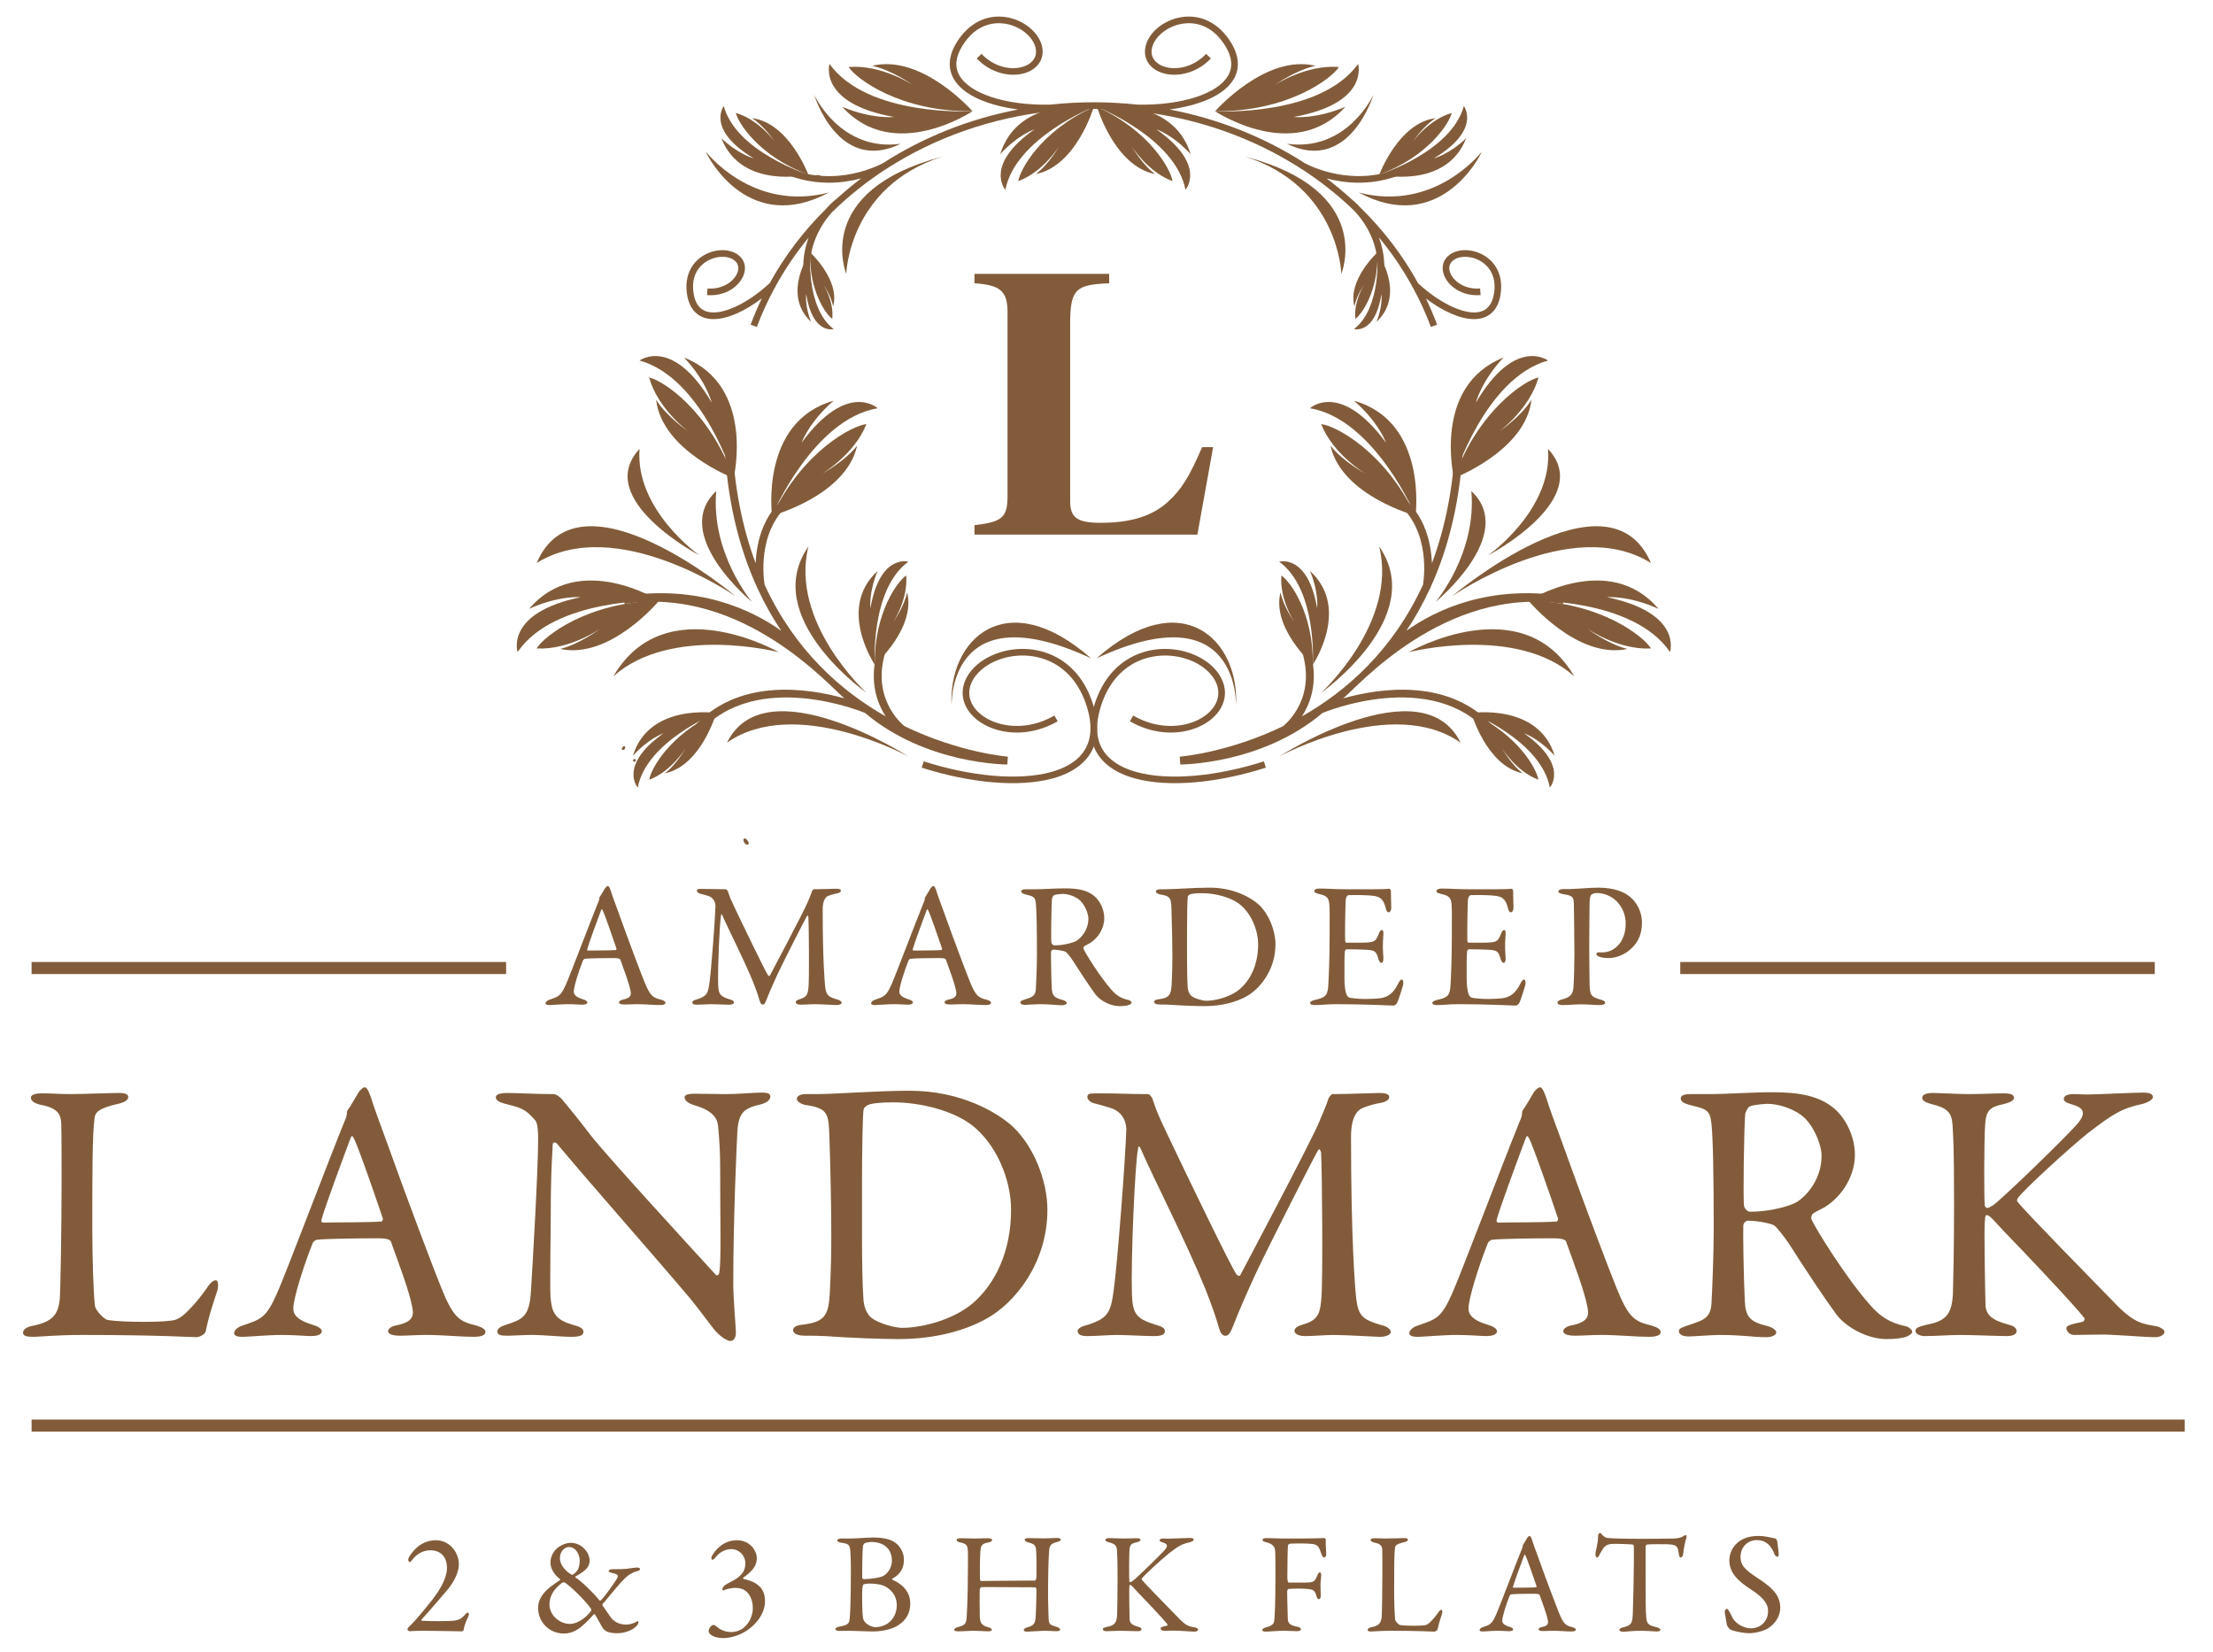 <?xml version="1.0" encoding="UTF-8" standalone="no"?><!DOCTYPE svg PUBLIC "-//W3C//DTD SVG 1.1//EN" "http://www.w3.org/Graphics/SVG/1.1/DTD/svg11.dtd"><svg width="100%" height="100%" viewBox="0 0 832 621" version="1.1" xmlns="http://www.w3.org/2000/svg" xmlns:xlink="http://www.w3.org/1999/xlink" xml:space="preserve" xmlns:serif="http://www.serif.com/" style="fill-rule:evenodd;clip-rule:evenodd;stroke-linejoin:round;stroke-miterlimit:2;"><path d="M154.337,613.187c1.941,-0.162 4.207,-0.162 5.447,-0.162c2.534,0 13.43,0.216 13.699,0.216c0.216,0 0.701,-0.054 0.809,-0.485c0.216,-1.457 0.701,-2.751 1.672,-4.854c0.539,-1.026 0.323,-1.726 -0.162,-1.726c-0.269,-0 -0.701,0.485 -1.078,0.916c-1.349,1.456 -2.158,1.834 -3.776,2.104c-1.78,0.269 -10.032,0.269 -12.351,0.054c-0.161,-0.054 -0.269,-0.324 -0.108,-0.432c3.722,-4.098 6.742,-7.713 9.762,-11.218c2.158,-2.589 4.261,-6.364 4.261,-9.492c0,-4.909 -3.775,-9.115 -8.629,-9.115c-3.937,-0 -7.281,1.995 -9.708,5.716c-0.54,0.756 -0.701,1.295 -0.701,1.781c-0,0.216 0.431,0.754 0.593,0.754c0.215,0 0.539,-0.377 1.133,-1.132c1.294,-1.672 3.559,-3.344 6.633,-3.344c3.29,0 6.202,1.941 6.202,6.634c0,3.775 -2.534,8.144 -5.554,12.027c-2.59,3.236 -6.149,7.713 -8.576,9.925c-0.431,0.377 -0.809,0.917 -0.701,1.239c0.054,0.379 0.809,0.648 1.133,0.594Zm60.272,-33.223c-1.672,0 -3.668,0.809 -5.123,1.995c-0.809,0.702 -2.535,2.535 -2.535,5.501c-0,2.319 1.563,4.585 3.613,6.202c0.108,0.108 0.054,0.271 -0.053,0.324c-0.271,0.163 -2.374,1.618 -3.237,2.266c-1.726,1.348 -4.962,3.991 -4.962,8.197c0,5.556 4.423,9.601 9.601,9.601c2.103,-0 3.505,-0.539 5.123,-1.457c1.726,-1.024 4.531,-3.775 6.257,-5.824c0.107,-0.108 0.27,0.054 0.323,0.054c0.54,0.755 1.51,2.534 2.535,4.423c0.648,1.186 1.241,1.726 2.211,2.157c0.971,0.377 2.374,0.539 3.452,0.539c1.619,0.054 5.016,-0.377 7.281,-2.481c0.702,-0.701 0.971,-1.24 0.971,-1.725c0,-0.216 -0.216,-0.486 -0.593,-0.216c-1.025,0.646 -2.643,1.186 -4.045,1.186c-2.05,-0.054 -4.315,-0.593 -5.933,-2.912c-1.025,-1.511 -2.103,-3.021 -2.912,-4.207c-0.163,-0.163 -0.108,-0.485 -0,-0.648c1.51,-1.671 4.854,-5.878 6.472,-7.659c2.212,-2.427 3.667,-3.882 6.418,-4.638c0.809,-0.215 1.187,-0.485 1.187,-0.863c-0,-0.216 -0.432,-0.539 -1.187,-0.539c-0.593,-0 -2.643,0.323 -3.829,0.486c-0.972,0.107 -3.075,0.161 -5.448,0.161c-0.863,0 -1.348,0.324 -1.348,0.648c-0,0.431 0.701,0.647 1.079,0.701c1.672,0.323 2.319,0.755 2.319,1.132c0,0.27 0.053,0.54 -0.647,1.618c-0.81,1.241 -3.83,5.717 -5.556,7.443c-0.324,0.324 -0.485,0.432 -0.809,0c-2.319,-2.858 -6.687,-7.065 -8.899,-8.468c-0.054,0 -0.162,-0.215 0,-0.323c2.104,-1.295 5.394,-2.805 5.34,-5.987c-0,-2.858 -2.751,-6.634 -7.066,-6.687Zm-0.809,1.564c3.128,0.053 4.154,3.397 4.154,5.178c-0,1.294 -0.324,2.965 -0.972,3.721c-0.647,0.755 -0.917,1.078 -1.456,1.402c-0.162,0.108 -0.432,0.216 -0.755,0.054c-2.049,-1.241 -4.26,-3.56 -4.26,-6.041c-0,-3.289 2.372,-4.314 3.289,-4.314Zm0.539,28.909c-2.318,-0 -3.991,-0.917 -5.339,-2.104c-1.456,-1.241 -2.427,-3.236 -2.427,-5.231c0,-3.507 2.157,-6.149 4.639,-8.037c0.377,-0.27 0.862,-0.323 1.186,-0.107c1.402,0.754 6.903,5.824 9.546,9.438c0.432,0.539 0.432,0.917 0.216,1.24c-1.78,2.427 -5.016,4.801 -7.821,4.801Zm62.699,-31.444c-2.534,-0 -4.799,0.916 -6.633,2.535c-1.78,1.563 -2.967,3.452 -2.967,4.045c0,0.539 0.162,0.755 0.485,0.755c0.163,-0 0.54,-0.216 1.133,-0.971c1.726,-2.103 3.776,-3.02 5.933,-3.02c2.859,-0 5.231,2.372 5.231,5.339c0,2.589 -1.132,4.747 -5.177,6.796c-1.132,0.593 -1.942,1.024 -2.643,1.51c-0.323,0.27 -0.809,0.971 -0.809,1.402c-0.053,0.27 0.162,0.54 0.432,0.432c1.348,-0.594 3.344,-0.917 4.207,-0.917c1.942,-0 3.505,0.378 4.854,1.834c1.348,1.456 1.941,3.668 1.941,5.879c-0,2.157 -0.971,5.339 -3.506,7.335c-1.402,1.132 -3.344,1.564 -4.476,1.564c-1.672,-0 -3.668,-0.378 -5.447,-1.942c-0.432,-0.378 -1.079,-0.755 -1.294,-0.755c-0.432,0 -1.026,0.377 -1.457,1.025c-0.216,0.324 -0.432,0.917 -0.432,1.24c-0,1.51 2.482,2.697 5.448,2.697c2.157,0 5.231,-0.648 7.982,-2.265c4.638,-2.697 7.767,-7.174 7.767,-11.597c-0,-2.157 -0.593,-3.829 -1.51,-4.961c-1.834,-2.266 -4.8,-3.02 -6.526,-3.399c-0.271,-0.107 -0.271,-0.322 -0.108,-0.538c1.294,-0.864 2.211,-1.673 3.181,-2.697c0.702,-0.756 1.888,-2.374 1.888,-4.585c0,-2.588 -2.373,-6.741 -7.497,-6.741Zm62.808,7.335c0,-2.428 -1.186,-5.178 -3.829,-6.796c-1.618,-1.025 -4.423,-1.565 -7.604,-1.565c-2.212,0 -6.85,0.379 -8.576,0.379l-3.614,-0c-0.755,-0 -1.456,0.269 -1.456,0.701c-0,0.431 0.701,0.754 1.402,0.862c2.967,0.378 3.128,0.971 3.398,2.158c0.162,0.809 0.323,3.883 0.323,8.522c0,10.714 -0.269,16.521 -0.431,17.645c-0.215,1.888 -0.215,2.58 -4.045,3.281c-0.593,0.108 -1.349,0.432 -1.349,0.863c0,0.486 0.756,0.701 1.565,0.701c0.917,-0 2.211,-0.054 3.451,-0.054c2.482,0.054 7.659,0.27 9.169,0.27c2.697,-0 7.066,-0.647 9.654,-2.481c2.59,-1.726 4.315,-4.207 4.315,-8.036c-0,-5.232 -3.991,-7.713 -6.634,-8.9c-0.162,-0.053 -0.269,-0.377 -0.108,-0.431c1.888,-1.024 4.369,-2.912 4.369,-7.119Zm-4.53,0.378c-0,2.264 -1.241,4.422 -2.966,5.554c-1.349,0.864 -5.233,1.349 -7.605,1.349c-0.486,-0 -0.594,-0.432 -0.594,-0.701c0,-8.684 0.216,-11.111 0.324,-11.974c0.054,-0.215 0.539,-0.809 0.647,-0.863c0.593,-0.215 1.995,-0.431 2.319,-0.431c5.016,0 7.875,2.697 7.875,7.066Zm1.834,16.61c-0,5.179 -3.668,8.361 -8.199,8.361c-0.701,-0 -2.535,-0.594 -3.667,-1.833c-0.539,-0.487 -0.809,-1.403 -0.863,-1.781c-0.27,-1.887 -0.378,-8.899 -0.216,-10.841c0.108,-1.186 0.27,-1.402 0.378,-1.563c0.108,-0.108 1.132,-0.379 2.373,-0.379c1.995,0 4.261,0.271 5.717,1.026c2.589,1.294 4.477,3.775 4.477,7.01Zm31.255,-10.084c-0.054,-0.917 0,-8.036 0.162,-9.817c0.162,-2.265 0.324,-3.074 2.859,-3.559c1.132,-0.216 1.564,-0.486 1.564,-1.025c-0,-0.324 -0.593,-0.593 -1.726,-0.593c-1.241,-0 -2.859,0.108 -5.124,0.108c-1.402,-0 -3.397,-0.108 -4.908,-0.108c-0.863,-0 -1.564,0.216 -1.564,0.593c-0,0.432 0.377,0.809 1.51,1.025c2.266,0.485 2.589,1.24 2.697,3.074c0.108,2.373 -0,7.335 -0,8.306c-0,8.791 -0.323,14.886 -0.485,17.097c-0.216,2.104 -0.647,2.642 -3.398,3.344c-0.593,0.162 -1.241,0.486 -1.241,1.024c0,0.324 0.432,0.54 1.618,0.54c1.834,0 4.099,-0.216 5.34,-0.216c1.942,0 5.231,0.216 5.609,0.216c0.701,0 1.618,-0.108 1.564,-0.54c-0.054,-0.538 -0.432,-0.754 -1.618,-1.078c-2.266,-0.701 -2.859,-1.672 -2.913,-4.207c0,-1.564 -0.107,-8.468 0,-9.87c0,-0.432 0.432,-0.917 0.594,-0.917c1.078,-0.108 11.704,0.054 20.064,0.054c0.43,-0 0.646,0.162 0.646,1.133c0,2.696 -0.108,6.418 -0.216,8.683c-0.161,3.83 -0.43,4.423 -3.343,5.285c-0.594,0.163 -1.187,0.487 -1.187,0.972c-0,0.485 0.54,0.593 1.349,0.593c1.078,-0 5.123,-0.324 6.31,-0.324c1.672,0 3.613,0.162 4.477,0.162c1.025,-0 1.51,-0.162 1.51,-0.594c-0,-0.377 -0.485,-0.754 -1.241,-1.024c-2.427,-0.702 -2.966,-0.917 -3.074,-3.021c0,-0.808 -0.216,-5.609 -0.216,-7.981c0,-9.169 0.162,-15.049 0.431,-17.799c0.108,-1.564 0.54,-2.535 2.806,-3.075c1.132,-0.269 1.563,-0.646 1.563,-0.916c0,-0.431 -0.647,-0.647 -1.51,-0.647c-0.593,0 -3.074,0.161 -4.908,0.161c-1.348,0 -4.8,-0.108 -5.501,-0.108c-1.133,0 -1.672,0.216 -1.672,0.594c-0,0.486 0.593,0.809 1.349,1.024c2.427,0.648 2.804,1.079 2.965,3.075c0.163,2.104 0.163,9.169 0.108,9.87c-0.108,1.079 -0.269,1.403 -0.593,1.403c-9.546,-0 -16.881,0.161 -20.064,0.161c-0.377,-0 -0.539,-0.053 -0.593,-1.078Zm47.167,-14.347c0,0.27 0.162,0.593 1.402,0.916c2.158,0.54 2.859,1.133 2.967,3.021c0.107,1.942 0.215,2.912 0.215,11.542c0,5.825 -0.108,10.894 -0.161,12.728c-0.162,3.182 -1.187,3.938 -3.829,4.477c-1.134,0.27 -1.564,0.431 -1.564,0.916c-0,0.379 0.701,0.702 1.294,0.702c1.726,-0 3.505,-0.162 5.231,-0.162c1.672,0 5.448,0.162 6.635,0.162c0.862,-0 1.402,-0.27 1.402,-0.702c-0,-0.377 -0.27,-0.754 -1.241,-0.97c-2.427,-0.648 -3.182,-1.457 -3.236,-2.859c-0.054,-1.995 -0.215,-10.732 -0.108,-11.757c0.054,-0.431 -0,-1.132 0.27,-1.132c0.431,-0 0.971,0.701 2.427,2.265c2.805,2.867 10.032,10.498 11.65,12.558c0.108,0.161 -0.055,0.485 -0.27,0.538c-2.104,0.432 -2.319,0.648 -2.319,0.917c0,0.378 0.377,0.98 1.132,0.98c1.241,0 1.834,-0.053 3.776,-0.053c1.456,-0.055 6.418,0.377 7.875,0.377c0.593,-0 1.347,-0.27 1.347,-0.809c0,-0.216 -0.485,-0.593 -1.078,-0.756c-1.942,-0.323 -3.182,-0.43 -5.663,-2.912c-4.046,-4.152 -13.215,-13.484 -14.401,-14.994c-0.161,-0.161 -0.108,-0.216 0,-0.539c0.648,-1.024 7.659,-7.443 10.194,-9.439c3.452,-2.642 4.746,-3.505 7.82,-4.152c0.809,-0.216 1.457,-0.648 1.457,-0.971c-0,-0.431 -0.432,-0.647 -1.402,-0.647c-1.511,0 -6.689,0.269 -7.983,0.269c-0.971,0 -1.025,-0.053 -2.05,-0.053c-0.809,-0 -1.402,0.216 -1.402,0.701c-0,0.431 0.593,0.593 1.241,0.809c1.779,0.485 1.995,1.348 0.593,2.912c-1.672,1.888 -10.302,10.301 -12.027,11.596c-0.054,-0 -0.593,0.378 -0.809,0.378c-0.216,-0 -0.324,-0.163 -0.378,-0.378c-0.107,-0.755 -0.107,-9.547 0.054,-11.596c0.108,-2.103 0.755,-2.589 2.589,-2.967c0.863,-0.215 1.564,-0.485 1.564,-0.916c0,-0.486 -0.539,-0.647 -1.456,-0.647c-1.294,-0 -3.398,0.108 -5.016,0.108c-1.726,-0 -3.991,-0.163 -5.286,-0.163c-0.808,0 -1.456,0.216 -1.456,0.702Zm66.583,-0.539c-1.672,-0 -3.614,-0.163 -5.986,-0.163c-0.864,0 -1.511,0.216 -1.511,0.648c0,0.377 0.27,0.647 1.348,0.917c2.374,0.593 3.291,1.51 3.398,3.343c0.108,1.403 0.108,4.585 0.108,9.655c-0,10.678 -0.27,14.67 -0.431,16.342c-0.055,0.701 -0.163,1.942 -3.075,2.643c-0.863,0.216 -1.456,0.647 -1.456,1.078c0,0.324 0.431,0.54 1.511,0.54c1.131,-0 4.26,-0.324 6.418,-0.324c2.049,0 3.721,0.162 5.123,0.162c1.025,-0 1.51,-0.323 1.51,-0.647c0,-0.485 -0.485,-0.863 -1.294,-1.025c-3.505,-0.648 -3.613,-1.726 -3.668,-3.398c-0.053,-1.564 -0.269,-9.115 -0.216,-10.139c0.055,-0.216 0.271,-0.648 0.432,-0.648c1.133,-0.161 3.721,-0.161 4.746,-0.161c1.079,0 3.021,0.161 3.614,0.269c1.025,0.27 1.671,0.54 2.211,2.589c0.216,0.755 0.54,1.133 0.809,1.133c0.54,-0 0.809,-0.648 0.809,-1.241c0,-1.186 -0.108,-1.672 -0.108,-4.26c0,-0.972 0.269,-2.698 0.269,-3.399c0,-0.647 -0.107,-1.186 -0.485,-1.186c-0.485,-0 -0.701,0.539 -1.025,1.294c-0.754,1.834 -1.239,2.319 -2.912,2.482c-1.294,0.108 -5.662,0.053 -7.766,0.053c-0.27,0 -0.539,-0.539 -0.539,-1.995c-0,-3.56 0.108,-10.625 0.216,-11.92c-0,-0.161 0.323,-0.647 0.862,-0.701c1.133,-0.108 6.526,-0.162 8.36,0.108c1.779,0.27 2.374,0.755 3.236,3.398c0.324,1.079 0.755,1.672 1.187,1.672c0.485,-0 0.808,-0.756 0.755,-1.457c-0.054,-1.833 -0.27,-3.721 -0.162,-5.285c-0,-0.324 -0.378,-0.593 -0.647,-0.54c-0.432,0 -5.394,0.163 -8.63,0.163l-7.011,-0Zm33.144,0.539c-0,0.378 0.431,0.808 1.51,1.024c2.535,0.486 2.804,1.511 2.859,2.697c0.053,1.78 0.053,5.502 0.053,7.659c0,7.82 -0.161,16.396 -0.269,17.745c-0.269,2.103 -1.025,3.128 -3.991,3.721c-0.864,0.161 -1.294,0.593 -1.294,0.97c-0,0.486 0.538,0.594 1.563,0.594c0.756,-0 3.29,-0.27 6.958,-0.27c10.948,0 15.856,0.324 16.504,0.324c0.216,-0 1.241,-0.324 1.294,-0.917c0.432,-2.05 0.809,-3.182 1.672,-5.825c0.216,-0.863 0.054,-1.457 -0.215,-1.457c-0.271,0 -0.756,0.216 -1.349,1.187c-1.457,2.05 -2.319,2.859 -3.074,3.614c-1.079,0.971 -1.726,0.971 -2.158,1.024c-0.809,0.108 -2.319,0.163 -3.829,0.163c-1.78,-0 -3.775,-0.055 -5.178,-0.271c-0.431,-0.053 -1.725,-1.294 -1.833,-2.049c-0.216,-1.78 -0.378,-6.957 -0.378,-11.164c-0,-7.983 -0,-13.43 0.323,-15.857c0.108,-0.809 0.486,-1.402 3.614,-2.104c0.809,-0.215 1.241,-0.538 1.241,-0.916c-0,-0.378 -0.377,-0.594 -1.349,-0.594c-1.294,0 -4.961,0.163 -7.065,0.163c-1.564,-0 -2.535,-0.108 -3.991,-0.108c-1.187,-0 -1.618,0.269 -1.618,0.647Zm59.788,-1.511c-0.271,0 -0.486,0.216 -0.864,0.648c-0.377,0.593 -1.132,1.995 -1.618,2.643c-0.107,0.162 -0.107,0.269 -0.107,0.431c0,0.27 -0.108,0.701 -0.324,1.133c-2.373,5.824 -8.522,22.113 -9.762,24.863c-1.564,3.506 -2.265,3.668 -4.962,4.585c-0.809,0.27 -1.186,0.755 -1.186,1.079c-0,0.323 0.269,0.539 1.24,0.539c0.809,-0 3.614,-0.27 5.609,-0.27c1.996,0 3.344,0.162 4.26,0.162c0.702,-0 1.51,-0.162 1.51,-0.702c0,-0.377 -0.538,-0.701 -1.455,-0.97c-2.427,-0.755 -2.643,-1.671 -2.643,-2.319c-0,-1.349 1.402,-5.933 2.804,-9.439c0.108,-0.162 0.379,-0.431 0.594,-0.431c1.132,-0.162 5.879,-0.216 8.845,-0.216c1.564,0 1.78,0.324 1.833,0.539c1.241,3.453 2.59,7.012 3.021,9.223c0.216,1.133 0.432,2.211 -2.157,2.751c-0.971,0.161 -1.294,0.593 -1.294,0.862c-0,0.271 0.323,0.648 1.671,0.648c1.349,0 2.104,-0.108 3.83,-0.108c2.372,0 5.016,0.27 6.795,0.27c1.349,-0 1.726,-0.323 1.726,-0.702c0,-0.377 -0.432,-0.646 -1.294,-0.916c-2.427,-0.594 -3.29,-1.025 -5.07,-5.447c-0.916,-2.211 -4.962,-12.891 -7.766,-20.765c-1.025,-2.804 -1.942,-5.232 -2.374,-6.688c-0.431,-1.187 -0.647,-1.403 -0.862,-1.403Zm2.427,19.309c-1.781,0.162 -6.257,0.108 -8.415,0.162c-0.216,0 -0.322,-0.162 -0.269,-0.377c0.432,-1.673 3.236,-9.224 4.207,-11.812c0.162,-0.378 0.269,-0.324 0.432,-0c0.485,0.754 3.289,8.845 4.206,11.596c0.055,0.161 -0.108,0.431 -0.161,0.431Zm39.453,-18.229c-6.904,-0 -11.218,-0.163 -12.62,-0.324c-0.809,-0.055 -1.673,-0.864 -1.834,-1.025c-0.594,-0.485 -0.594,-0.863 -0.864,-0.863c-0.323,0 -0.809,0.486 -0.809,0.863c0,3.182 -1.024,6.086 -1.024,7.111c0,0.538 0.216,1.239 0.539,1.239c0.216,0 0.54,0.055 1.025,-1.078c0.917,-1.779 1.565,-2.643 1.779,-2.804c0.809,-0.908 1.942,-1.232 3.992,-1.232c0.863,0 5.609,0.108 6.687,0.27c0.163,-0 0.432,0.269 0.432,0.701l0,6.4c0,4.153 -0.269,15.137 -0.377,18.311c-0.163,4.035 -0.271,4.952 -4.045,5.816c-0.486,0.108 -1.025,0.539 -1.025,0.917c-0,0.323 0.539,0.647 1.618,0.647c0.701,-0 3.452,-0.378 6.149,-0.378c2.372,0 5.716,0.27 6.148,0.27c0.54,-0 1.51,-0.054 1.51,-0.647c0,-0.377 -0.755,-0.809 -1.456,-0.971c-3.344,-0.755 -3.614,-1.403 -3.883,-3.82c-0.216,-1.996 -0.216,-7.111 -0.216,-13.358l-0,-13.196c-0,-0.099 0.216,-0.638 0.485,-0.692c0.648,-0.162 6.634,-0.162 7.551,-0.108c3.344,0.162 4.045,0.431 4.369,3.226c0.161,1.349 0.377,1.726 0.755,1.726c0.431,0 0.863,-0.538 0.916,-1.023c0.324,-2.806 0.648,-4.468 1.187,-6.141c0.27,-0.754 0.054,-1.239 -0.215,-1.239c-0.216,-0 -0.378,0.107 -0.756,0.322c-0.754,0.54 -1.726,0.864 -3.668,0.972c-2.211,0.053 -9.546,0.108 -12.35,0.108Zm44.146,-1.08c-3.775,0 -6.311,1.133 -7.983,2.643c-1.833,1.618 -2.966,4.046 -2.966,6.581c0,4.584 3.237,7.712 7.82,10.679c5.664,3.613 6.742,6.039 6.742,8.305c0,3.883 -2.804,6.526 -6.526,6.526c-2.05,0 -5.609,-1.348 -7.011,-4.314c-0.756,-1.672 -1.564,-3.074 -1.995,-3.074c-0.216,-0 -0.756,0.809 -0.756,1.024c0,0.863 0.54,3.236 0.809,5.07c0,0.216 0.701,1.402 1.241,1.726c1.672,0.809 5.34,1.402 7.066,1.402c2.426,-0 5.609,-0.809 7.335,-1.942c2.912,-1.887 4.422,-4.908 4.422,-7.604c-0,-4.855 -3.291,-7.659 -7.443,-10.463c-4.746,-3.183 -7.497,-4.855 -7.497,-8.684c-0,-3.614 2.588,-6.31 6.202,-6.31c1.564,-0 2.859,0.485 3.829,1.24c0.54,0.324 1.997,1.942 2.643,3.884c0.216,0.754 0.864,1.133 1.295,1.133c0.378,-0 0.378,-0.54 0.378,-1.457c-0,-0.216 -0.432,-3.344 -0.54,-4.369c0,-0.107 -0.324,-0.916 -0.647,-1.024c-0.971,-0.163 -3.775,-0.972 -6.418,-0.972" style="fill:#825c3a;fill-rule:nonzero;"/><rect x="11.877" y="533.633" width="809.469" height="4.531" style="fill:#825c3a;"/><path d="M307.312,65.789c1.026,-0.013 1.657,0.478 1.791,1.454c0.071,0.592 -0.364,0.998 -0.937,0.968c-0.886,-0.045 -1.922,-0.187 -2.168,-1.133c-0.198,-0.769 0.577,-1.133 1.314,-1.289" style="fill:#825c3a;"/><path d="M279.83,315.085c0.756,0.18 1.244,0.798 1.567,1.511c0.224,0.479 -0.035,1.023 -0.562,0.923c-0.781,-0.15 -1.182,-0.873 -1.357,-1.699c-0.035,-0.202 0.217,-0.483 0.352,-0.735" style="fill:#825c3a;"/><path d="M271.536,47.8c0.244,-0.374 0.406,-0.908 0.772,-1.12c0.637,-0.375 0.891,0.13 0.736,0.654c-0.122,0.419 -0.493,0.763 -0.748,1.143c-0.219,-0.196 -0.444,-0.393 -0.76,-0.677" style="fill:#825c3a;"/><path d="M295.134,74.665c0.167,0.242 0.344,0.486 0.512,0.728c-0.287,0.099 -0.592,0.312 -0.869,0.279c-0.509,-0.062 -0.947,-0.364 -0.556,-0.928c0.11,-0.155 0.59,-0.062 0.913,-0.079" style="fill:#825c3a;"/><path d="M234.366,280.594c0.404,-0.201 0.714,-0.087 0.694,0.333c-0.013,0.298 -0.162,0.672 -0.385,0.855c-0.162,0.14 -0.743,0.132 -0.8,0.019c-0.289,-0.53 0.085,-0.892 0.491,-1.207" style="fill:#825c3a;"/><path d="M239.131,285.96c-0.252,0.17 -0.5,0.337 -0.747,0.507c-0.154,-0.25 -0.476,-0.546 -0.424,-0.744c0.071,-0.225 0.468,-0.351 0.724,-0.526c0.153,0.254 0.296,0.512 0.447,0.763" style="fill:#825c3a;"/><path d="M450.169,200.968l-83.807,-0l-0,-3.555c10.21,-1.18 12.291,-2.812 12.435,-10.365l-0,-70.188c-0.144,-7.543 -2.963,-9.766 -12.435,-10.362l-0,-3.553l50.638,-0l-0,3.553c-12.289,0.444 -14.364,2.22 -14.659,13.475l0,68.405c0,6.223 2.666,8.152 11.4,8.152c11.405,-0 19.548,-2.518 25.467,-8c5.037,-4.591 7.849,-9.178 12.738,-20.434l4.144,-0l-5.921,32.872Z" style="fill:#825c3a;"/><path d="M378.914,284.431c-0.421,-0.03 -18.17,-1.471 -38.873,-11.463c-3.128,-2.631 -14.137,-13.727 -5.036,-33.46l-2.692,-1.237c-6.687,14.504 -3.338,24.864 0.674,31.023c-16.701,-9.467 -34.193,-24.831 -45.531,-49.508c-0.611,-3.918 -2.779,-23.451 12.904,-33.09l-1.548,-2.525c-11.678,7.174 -14.382,19.194 -14.709,27.573c-4.885,-13.077 -8.137,-28.453 -8.858,-46.634l-2.961,0.115c0.888,22.361 5.515,40.597 12.328,55.542c0.04,0.222 0.067,0.357 0.069,0.371l0.1,-0.016c2.673,5.814 5.668,11.135 8.931,15.982c-11.393,-8.07 -31.255,-17.318 -59.317,-13.027l0.445,2.924c44.695,-6.813 77.627,31.639 82.625,35.515c-13.805,-3.869 -40.549,-7.976 -57.15,11.338l2.245,1.931c21.61,-25.127 62.69,-7.763 62.69,-7.763c22.889,19.366 53.041,19.337 53.465,19.366l0.199,-2.957Z" style="fill:#825c3a;"/><path d="M275.814,179.746c-0,0 -11.55,-37.61 -35.364,-44.219c0,0 12.329,-9.307 27.115,15.801c-0,0 -1.925,-7.918 -10.351,-16.909c26.869,10.665 18.6,45.327 18.6,45.327" style="fill:#825c3a;"/><path d="M275.814,179.746c-0,0 -26.935,-10.268 -29.143,-29.469c3.968,6.362 12.06,11.875 12.06,11.875c-0,-0 -11.396,-8.384 -14.7,-20.279c5.068,1.103 22.575,12.277 31.783,37.873" style="fill:#825c3a;"/><path d="M247.812,225.788c0,0 -39.328,-1.115 -53.22,19.324c0,-0 -4.864,-14.666 23.662,-20.618c-0,-0 -8.121,-0.716 -19.333,4.383c18.714,-22.033 48.891,-3.089 48.891,-3.089" style="fill:#825c3a;"/><path d="M247.812,225.788c0,0 -18.363,22.225 -37.257,18.156c7.3,-1.714 15.114,-7.613 15.114,-7.613c0,0 -11.594,8.104 -23.92,7.426c2.669,-4.448 18.864,-17.452 46.063,-17.969" style="fill:#825c3a;"/><path d="M290.264,193.833c-0,-0 15.333,-36.236 39.697,-40.375c0,-0 -11.32,-10.522 -28.588,12.949c-0,0 2.721,-7.683 12.021,-15.763c-27.816,7.868 -23.13,43.189 -23.13,43.189" style="fill:#825c3a;"/><path d="M290.264,193.833c-0,-0 27.845,-7.466 31.993,-26.34c-4.594,5.928 -13.201,10.588 -13.201,10.588c0,-0 12.191,-7.181 16.691,-18.673c-5.154,0.573 -23.71,9.903 -35.483,34.425" style="fill:#825c3a;"/><path d="M328.875,249.854c0,0 -1.731,-28.231 12.626,-38.691c-0,-0 -10.655,-3.149 -14.257,17.484c-0,0 -0.706,-5.814 2.692,-13.994c-15.382,13.972 -1.061,35.201 -1.061,35.201" style="fill:#825c3a;"/><path d="M328.875,249.854c0,0 15.536,-13.721 12.159,-27.194c-1.055,5.283 -5.106,11.038 -5.106,11.038c-0,0 5.547,-8.521 4.767,-17.361c-3.136,2.023 -12.094,13.964 -11.82,33.517" style="fill:#825c3a;"/><path d="M269.282,268.032c0,-0 -26.235,10.561 -29.512,28.019c-0,-0 -7.42,-8.262 9.663,-20.383c0,-0 -5.557,1.858 -11.482,8.444c6.005,-19.892 31.331,-16.08 31.331,-16.08" style="fill:#825c3a;"/><path d="M269.282,268.032c0,-0 -5.712,19.916 -19.33,22.663c4.319,-3.228 7.776,-9.355 7.776,-9.355c0,-0 -5.319,8.668 -13.633,11.76c0.479,-3.698 7.414,-16.919 25.187,-25.068" style="fill:#825c3a;"/><path d="M347.284,286.203c17.552,5.616 35.548,7.392 47.819,4.026c3.614,-0.991 6.717,-2.431 9.137,-4.349c2.365,-1.87 4.082,-4.212 4.99,-7.052c1.043,-3.261 1.037,-7.213 -0.25,-11.908c-2.402,-8.763 -7.065,-14.324 -12.509,-17.403c-2.999,-1.698 -6.244,-2.648 -9.478,-2.971c-3.249,-0.325 -6.488,-0.017 -9.462,0.797c-5.202,1.426 -9.583,4.399 -11.767,8.261c-1.36,2.404 -1.646,4.787 -1.097,6.962c0.57,2.262 2.043,4.338 4.152,6.025c2.169,1.735 5.01,3.054 8.247,3.749c5.736,1.233 12.678,0.492 19.342,-3.365l1.246,2.153c-7.249,4.197 -14.829,4.998 -21.105,3.648c-3.612,-0.775 -6.808,-2.27 -9.28,-4.246c-2.532,-2.026 -4.311,-4.56 -5.018,-7.36c-0.7,-2.776 -0.351,-5.787 1.349,-8.794c2.513,-4.441 7.454,-7.833 13.279,-9.431c3.26,-0.893 6.805,-1.229 10.357,-0.875c3.565,0.356 7.147,1.407 10.462,3.283c5.976,3.381 11.08,9.432 13.681,18.915c1.421,5.184 1.407,9.609 0.22,13.319c-1.065,3.328 -3.065,6.063 -5.811,8.24c-2.686,2.131 -6.092,3.719 -10.033,4.8c-12.732,3.491 -31.253,1.696 -49.23,-4.056l0.759,-2.368Z" style="fill:#825c3a;"/><path d="M292.826,245.175c0,-0 -40.494,-10.434 -62.221,9.075c19.505,-33.583 62.221,-9.075 62.221,-9.075" style="fill:#825c3a;"/><path d="M282.706,226.25c-0,0 -15.488,-18.183 -13.424,-41.645c-17.441,16.295 13.424,41.645 13.424,41.645" style="fill:#825c3a;"/><path d="M325.747,260.416c-0,-0 -28.932,-26.46 -21.807,-54.991c-18.488,26.595 21.807,54.991 21.807,54.991" style="fill:#825c3a;"/><path d="M341.516,284.364c-0,-0 -42.513,-23.207 -68.192,-5.186c14.319,-29.324 68.192,5.186 68.192,5.186" style="fill:#825c3a;"/><path d="M276.571,224.157c0,-0 -44.822,-31.194 -74.822,-12.506c15.928,-37.236 74.822,12.506 74.822,12.506" style="fill:#825c3a;"/><path d="M262.949,208.753c-0,0 -24.259,-17.035 -22.499,-39.998c-17.688,18.884 22.499,39.998 22.499,39.998" style="fill:#825c3a;"/><path d="M357.765,265.607c0,0 -1.837,-43.336 52.414,-18.148c-32.043,-28.152 -53.915,-6.943 -52.414,18.148" style="fill:#825c3a;"/><path d="M443.536,284.431c0.421,-0.03 18.171,-1.471 38.873,-11.463c3.128,-2.631 14.137,-13.727 5.037,-33.46l2.691,-1.237c6.688,14.504 3.341,24.864 -0.67,31.023c16.698,-9.467 34.19,-24.831 45.529,-49.508c0.61,-3.918 2.781,-23.451 -12.905,-33.09l1.552,-2.525c11.674,7.174 14.379,19.194 14.705,27.573c4.884,-13.077 8.137,-28.453 8.858,-46.634l2.962,0.115c-0.888,22.361 -5.517,40.597 -12.329,55.542c-0.04,0.222 -0.064,0.357 -0.067,0.371l-0.101,-0.016c-2.673,5.814 -5.669,11.135 -8.932,15.982c11.395,-8.07 31.255,-17.318 59.316,-13.027l-0.444,2.924c-44.695,-6.813 -77.627,31.639 -82.625,35.515c13.805,-3.869 40.549,-7.976 57.15,11.338l-2.245,1.931c-21.611,-25.127 -62.691,-7.763 -62.691,-7.763c-22.888,19.366 -53.04,19.337 -53.464,19.366l-0.2,-2.957Z" style="fill:#825c3a;"/><path d="M546.638,179.746c-0,0 11.55,-37.61 35.362,-44.219c0,0 -12.327,-9.307 -27.113,15.801c-0,0 1.923,-7.918 10.35,-16.909c-26.868,10.665 -18.599,45.327 -18.599,45.327" style="fill:#825c3a;"/><path d="M546.638,179.746c-0,0 26.934,-10.268 29.141,-29.469c-3.967,6.362 -12.058,11.875 -12.058,11.875c-0,-0 11.395,-8.384 14.7,-20.279c-5.069,1.103 -22.576,12.277 -31.783,37.873" style="fill:#825c3a;"/><path d="M574.639,225.788c-0,0 39.329,-1.115 53.222,19.324c-0,-0 4.861,-14.666 -23.661,-20.618c0,-0 8.117,-0.716 19.333,4.383c-18.715,-22.033 -48.894,-3.089 -48.894,-3.089" style="fill:#825c3a;"/><path d="M574.639,225.788c-0,0 18.362,22.225 37.257,18.156c-7.3,-1.714 -15.115,-7.613 -15.115,-7.613c0,0 11.595,8.104 23.92,7.426c-2.669,-4.448 -18.863,-17.452 -46.062,-17.969" style="fill:#825c3a;"/><path d="M532.186,193.833c0,-0 -15.331,-36.236 -39.696,-40.375c0,-0 11.323,-10.522 28.59,12.949c0,0 -2.724,-7.683 -12.024,-15.763c27.818,7.868 23.13,43.189 23.13,43.189" style="fill:#825c3a;"/><path d="M532.186,193.833c0,-0 -27.843,-7.466 -31.993,-26.34c4.595,5.928 13.202,10.588 13.202,10.588c0,-0 -12.191,-7.181 -16.691,-18.673c5.153,0.573 23.714,9.903 35.482,34.425" style="fill:#825c3a;"/><path d="M493.575,249.854c0,0 1.735,-28.231 -12.625,-38.691c0,-0 10.654,-3.149 14.256,17.484c0,0 0.706,-5.814 -2.691,-13.994c15.382,13.972 1.06,35.201 1.06,35.201" style="fill:#825c3a;"/><path d="M493.575,249.854c0,0 -15.534,-13.721 -12.159,-27.194c1.059,5.283 5.108,11.038 5.108,11.038c-0,0 -5.549,-8.521 -4.768,-17.361c3.136,2.023 12.094,13.964 11.819,33.517" style="fill:#825c3a;"/><path d="M553.168,268.032c0,-0 26.235,10.561 29.513,28.019c0,-0 7.42,-8.262 -9.664,-20.383c0,-0 5.558,1.858 11.484,8.444c-6.005,-19.892 -31.333,-16.08 -31.333,-16.08" style="fill:#825c3a;"/><path d="M553.168,268.032c0,-0 5.712,19.916 19.331,22.663c-4.315,-3.228 -7.775,-9.355 -7.775,-9.355c-0,-0 5.318,8.668 13.632,11.76c-0.479,-3.698 -7.414,-16.919 -25.188,-25.068" style="fill:#825c3a;"/><path d="M475.926,288.571c-17.977,5.752 -36.496,7.547 -49.23,4.056c-3.94,-1.08 -7.346,-2.668 -10.034,-4.798c-2.742,-2.173 -4.741,-4.908 -5.808,-8.241c-1.189,-3.711 -1.202,-8.136 0.219,-13.32c2.601,-9.485 7.707,-15.538 13.684,-18.918c3.316,-1.874 6.896,-2.925 10.461,-3.28c3.55,-0.353 7.095,-0.018 10.355,0.875c5.824,1.597 10.766,4.992 13.277,9.431c1.702,3.007 2.052,6.016 1.351,8.794c-0.707,2.802 -2.487,5.334 -5.017,7.359c-2.47,1.976 -5.667,3.471 -9.279,4.247c-6.276,1.351 -13.86,0.548 -21.108,-3.648l1.247,-2.153c6.663,3.857 13.608,4.599 19.345,3.365c3.236,-0.696 6.075,-2.015 8.245,-3.75c2.107,-1.686 3.58,-3.762 4.15,-6.024c0.55,-2.176 0.263,-4.558 -1.098,-6.962c-2.183,-3.861 -6.564,-6.835 -11.765,-8.261c-2.974,-0.814 -6.212,-1.121 -9.461,-0.797c-3.232,0.322 -6.477,1.272 -9.476,2.968c-5.445,3.079 -10.111,8.641 -12.514,17.406c-1.287,4.695 -1.292,8.647 -0.248,11.909c0.906,2.837 2.624,5.177 4.989,7.051c2.421,1.92 5.525,3.358 9.137,4.349c12.273,3.366 30.268,1.59 47.819,-4.026l0.759,2.368Z" style="fill:#825c3a;"/><path d="M529.625,245.175c-0,-0 40.494,-10.434 62.222,9.075c-19.506,-33.583 -62.222,-9.075 -62.222,-9.075" style="fill:#825c3a;"/><path d="M539.747,226.25c0,0 15.489,-18.183 13.421,-41.645c17.443,16.295 -13.421,41.645 -13.421,41.645" style="fill:#825c3a;"/><path d="M496.704,260.416c-0,-0 28.932,-26.46 21.806,-54.991c18.488,26.595 -21.806,54.991 -21.806,54.991" style="fill:#825c3a;"/><path d="M480.936,284.364c-0,-0 42.512,-23.207 68.192,-5.186c-14.32,-29.324 -68.192,5.186 -68.192,5.186" style="fill:#825c3a;"/><path d="M545.881,224.157c0,-0 44.821,-31.194 74.82,-12.506c-15.927,-37.236 -74.82,12.506 -74.82,12.506" style="fill:#825c3a;"/><path d="M559.502,208.753c-0,0 24.26,-17.035 22.498,-39.998c17.689,18.884 -22.498,39.998 -22.498,39.998" style="fill:#825c3a;"/><path d="M464.686,265.607c-0,0 1.839,-43.336 -52.415,-18.148c32.044,-28.152 53.916,-6.943 52.415,18.148" style="fill:#825c3a;"/><path d="M558.302,96.243c-4.231,-2.707 -9.766,-2.954 -13.166,-0.579c-2.52,1.758 -3.383,4.6 -2.308,7.596c1.519,4.233 6.771,8.249 13.82,7.668l-0.194,-2.484c-5.776,0.456 -10.108,-2.764 -11.278,-6.028c-0.4,-1.114 -0.752,-3.212 1.387,-4.707c2.562,-1.79 7.027,-1.519 10.392,0.634c2.31,1.482 5.985,5.049 4.67,12.328c-0.616,3.418 -2.2,5.568 -4.709,6.394c-5.362,1.783 -15.044,-2.56 -23.744,-10.54c-5.766,-10.497 -13.09,-20.054 -21.678,-28.473c-1.758,-1.921 -3.131,-3.005 -3.308,-3.138l-0.008,0.007c-3.003,-2.742 -6.131,-5.362 -9.399,-7.833c3.418,0.896 7.526,1.597 12.078,1.597c6.365,0 13.571,-1.362 20.863,-5.453l-1.218,-2.179c-18.372,10.309 -36.126,2.272 -39.773,0.4c-15.102,-9.768 -32.437,-16.737 -51.009,-20.296c10.656,-1.424 20.453,-5.084 24.149,-11.465c1.625,-2.806 2.765,-7.456 -1.032,-13.655c-4.45,-7.274 -11.268,-10.774 -18.711,-9.581c-6.525,1.037 -12.166,5.62 -13.419,10.894c-0.911,3.825 0.688,7.275 4.275,9.231c5.057,2.747 13.873,2.08 20.269,-4.595l-1.804,-1.726c-5.533,5.778 -13.026,6.441 -17.272,4.129c-1.511,-0.823 -3.922,-2.761 -3.043,-6.463c1.016,-4.264 5.906,-8.135 11.385,-9.007c3.766,-0.602 10.859,-0.298 16.192,8.42c2.535,4.139 2.869,7.873 1.001,11.103c-3.972,6.861 -17.545,11.201 -33.994,10.901c-5.413,-0.59 -10.908,-0.894 -16.464,-0.894c-5.561,-0 -11.057,0.304 -16.469,0.894c-16.495,0.327 -30.063,-4.033 -34.039,-10.901c-1.869,-3.23 -1.534,-6.964 1,-11.103c5.334,-8.718 12.433,-9.018 16.192,-8.42c5.479,0.872 10.373,4.743 11.386,9.007c0.878,3.702 -1.53,5.64 -3.044,6.463c-4.245,2.312 -11.736,1.646 -17.272,-4.129l-1.8,1.726c6.392,6.675 15.216,7.342 20.267,4.595c3.585,-1.956 5.185,-5.406 4.274,-9.231c-1.253,-5.274 -6.895,-9.857 -13.417,-10.894c-7.455,-1.201 -14.263,2.305 -18.714,9.581c-3.796,6.199 -2.657,10.849 -1.03,13.655c3.7,6.389 13.509,10.048 24.18,11.47c-18.475,3.543 -35.719,10.46 -50.765,20.15c-2.923,1.556 -21.119,10.364 -40.047,-0.259l-1.22,2.179c7.294,4.091 14.498,5.453 20.861,5.453c4.583,0 8.724,-0.712 12.157,-1.616c-3.29,2.484 -6.436,5.12 -9.458,7.877l-0.026,-0.032c-0.189,0.144 -1.759,1.38 -3.71,3.589c-8.371,8.285 -15.524,17.658 -21.179,27.934c-8.726,8.038 -18.455,12.42 -23.841,10.628c-2.509,-0.826 -4.093,-2.976 -4.71,-6.394c-1.314,-7.279 2.36,-10.846 4.671,-12.328c3.362,-2.15 7.827,-2.424 10.392,-0.634c2.14,1.495 1.786,3.593 1.387,4.707c-1.171,3.264 -5.566,6.484 -11.278,6.028l-0.195,2.484c7.07,0.584 12.304,-3.435 13.82,-7.668c1.076,-2.996 0.212,-5.838 -2.308,-7.596c-3.399,-2.375 -8.938,-2.128 -13.165,0.579c-4.823,3.093 -6.926,8.511 -5.778,14.869c0.986,5.467 4.014,7.545 6.381,8.323c1.071,0.351 2.248,0.523 3.51,0.523c5.096,0 11.607,-2.824 18.158,-7.802c-1.549,3.22 -2.968,6.514 -4.22,9.891l2.339,0.868c1.913,-5.162 4.214,-10.134 6.823,-14.918c0.087,-0.08 0.177,-0.147 0.264,-0.229l-0.085,-0.093c3.573,-6.498 7.741,-12.642 12.468,-18.357c-1.589,4.243 -2.494,9.349 -1.741,15.254l2.474,-0.317c-1.503,-11.747 4.284,-20.279 8.046,-24.459c6.181,-6.054 13.011,-11.52 20.4,-16.295c0.322,-0.167 0.505,-0.274 0.524,-0.284l-0.018,-0.03c17.835,-11.41 38.799,-18.889 61.232,-21.349c0.257,-0.005 0.522,-0.003 0.776,-0.009l-0.002,-0.071c5.116,-0.534 10.303,-0.816 15.549,-0.816c5.229,0 10.399,0.282 15.499,0.811l-0.003,0.076c0.274,0.006 0.554,0.006 0.83,0.012c22.419,2.457 43.366,9.928 61.191,21.326l-0.031,0.05c0.022,0.013 0.297,0.167 0.753,0.403c7.095,4.601 13.678,9.835 19.66,15.616c3.713,3.932 10.136,12.676 8.557,25.019l2.474,0.317c0.761,-5.954 -0.169,-11.098 -1.783,-15.364c4.754,5.737 8.948,11.906 12.54,18.437l-0.115,0.123c0.12,0.109 0.24,0.207 0.36,0.314c2.588,4.759 4.871,9.702 6.777,14.833l2.337,-0.868c-1.244,-3.356 -2.648,-6.629 -4.186,-9.829c6.522,4.942 13.001,7.74 18.076,7.74c1.263,0 2.441,-0.172 3.511,-0.523c2.367,-0.778 5.395,-2.856 6.38,-8.323c1.148,-6.358 -0.955,-11.776 -5.777,-14.869" style="fill:#825c3a;"/><path d="M365.614,41.818c-0,0 -39.28,2.256 -53.759,-17.771c0,0 -4.438,14.798 24.247,19.924c0,0 -8.094,0.95 -19.455,-3.822c19.348,21.481 48.967,1.669 48.967,1.669" style="fill:#825c3a;"/><path d="M365.614,41.818c-0,0 -18.997,-21.678 -37.769,-17.068c7.347,1.505 15.332,7.175 15.332,7.175c0,-0 -11.827,-7.768 -24.128,-6.73c2.797,4.37 19.363,16.895 46.565,16.623" style="fill:#825c3a;"/><path d="M412.441,40.195c0,-0 29.455,11.636 33.256,31.156c-0,0 8.244,-9.306 -10.974,-22.75c-0,0 6.234,2.043 12.919,9.37c-6.864,-22.232 -35.201,-17.776 -35.201,-17.776" style="fill:#825c3a;"/><path d="M412.441,40.195c0,-0 6.541,22.256 21.813,25.237c-4.857,-3.582 -8.77,-10.425 -8.77,-10.425c-0,-0 6.011,9.671 15.345,13.077c-0.563,-4.141 -8.425,-18.891 -28.388,-27.889" style="fill:#825c3a;"/><path d="M411.229,40.195c0,-0 -29.454,11.636 -33.255,31.156c-0,0 -8.244,-9.306 10.974,-22.75c-0,0 -6.234,2.043 -12.917,9.37c6.865,-22.232 35.198,-17.776 35.198,-17.776" style="fill:#825c3a;"/><path d="M411.229,40.195c0,-0 -6.54,22.256 -21.812,25.237c4.857,-3.582 8.771,-10.425 8.771,-10.425c-0,-0 -6.013,9.671 -15.347,13.077c0.566,-4.141 8.427,-18.891 28.388,-27.889" style="fill:#825c3a;"/><path d="M303.893,65.637c0,-0 -27.129,-8.537 -31.787,-25.782c0,-0 -6.79,8.864 11.286,19.68c-0,-0 -5.715,-1.434 -12.172,-7.569c7.577,19.478 32.673,13.671 32.673,13.671" style="fill:#825c3a;"/><path d="M303.893,65.637c0,-0 -7.29,-19.521 -21.156,-21.21c4.576,2.897 8.523,8.776 8.523,8.776c-0,0 -6.004,-8.282 -14.583,-10.731c0.768,3.669 8.758,16.382 27.216,23.165" style="fill:#825c3a;"/><path d="M304.586,94.879c-0,-0 -1.657,20.887 8.841,28.824c0,0 -7.928,2.195 -10.331,-13.136c0,-0 -0.596,4.298 1.812,10.402c-11.213,-10.549 -0.322,-26.09 -0.322,-26.09" style="fill:#825c3a;"/><path d="M304.586,94.879c-0,-0 11.323,10.366 8.652,20.302c-0.717,-3.926 -3.645,-8.244 -3.645,-8.244c0,-0 3.999,6.386 3.307,12.924c-2.294,-1.539 -8.775,-10.504 -8.314,-24.982" style="fill:#825c3a;"/><path d="M265.359,56.993c-0,0 17.452,22.866 46.247,15.382c-29.826,16.007 -45.207,-12.678 -46.247,-15.382" style="fill:#825c3a;"/><path d="M306.08,35.58c-0,-0 9.742,21.562 32.532,18.472c-23.572,11.462 -32.532,-18.472 -32.532,-18.472" style="fill:#825c3a;"/><path d="M318.159,102.945c0,-0 0.89,-32.856 36.171,-44.081c-49.061,12.871 -36.171,44.081 -36.171,44.081" style="fill:#825c3a;"/><path d="M456.84,41.818c0,0 39.28,2.256 53.758,-17.771c0,0 4.438,14.798 -24.247,19.924c0,0 8.095,0.95 19.455,-3.822c-19.348,21.481 -48.966,1.669 -48.966,1.669" style="fill:#825c3a;"/><path d="M456.84,41.818c0,0 18.996,-21.678 37.768,-17.068c-7.345,1.505 -15.331,7.175 -15.331,7.175c0,-0 11.829,-7.768 24.127,-6.73c-2.796,4.37 -19.363,16.895 -46.564,16.623" style="fill:#825c3a;"/><path d="M518.561,65.637c0,-0 27.129,-8.537 31.786,-25.782c-0,-0 6.79,8.864 -11.286,19.68c0,-0 5.715,-1.434 12.171,-7.569c-7.576,19.478 -32.671,13.671 -32.671,13.671" style="fill:#825c3a;"/><path d="M518.561,65.637c0,-0 7.289,-19.521 21.157,-21.21c-4.578,2.897 -8.525,8.776 -8.525,8.776c0,0 6.005,-8.282 14.587,-10.731c-0.772,3.669 -8.762,16.382 -27.219,23.165" style="fill:#825c3a;"/><path d="M517.867,94.879c0,-0 1.657,20.887 -8.84,28.824c0,0 7.927,2.195 10.33,-13.136c0,-0 0.596,4.298 -1.811,10.402c11.213,-10.549 0.321,-26.09 0.321,-26.09" style="fill:#825c3a;"/><path d="M517.867,94.879c0,-0 -11.323,10.366 -8.651,20.302c0.716,-3.926 3.645,-8.244 3.645,-8.244c-0,-0 -3.999,6.386 -3.308,12.924c2.295,-1.539 8.776,-10.504 8.314,-24.982" style="fill:#825c3a;"/><path d="M557.095,56.993c0,0 -17.45,22.866 -46.247,15.382c29.825,16.007 45.206,-12.678 46.247,-15.382" style="fill:#825c3a;"/><path d="M516.373,35.58c0,-0 -9.741,21.562 -32.532,18.472c23.572,11.462 32.532,-18.472 32.532,-18.472" style="fill:#825c3a;"/><path d="M504.295,102.945c-0,-0 -0.891,-32.856 -36.172,-44.081c49.061,12.871 36.172,44.081 36.172,44.081" style="fill:#825c3a;"/><path d="M11.611,412.69c-0,0.987 1.126,2.113 3.943,2.676c6.618,1.267 7.322,3.943 7.462,7.04c0.141,4.647 0.141,14.362 0.141,19.995c0,20.418 -0.422,42.805 -0.704,46.326c-0.704,5.492 -2.676,8.167 -10.42,9.715c-2.252,0.423 -3.379,1.55 -3.379,2.535c0,1.267 1.408,1.549 4.083,1.549c1.972,-0 8.59,-0.704 18.164,-0.704c28.585,-0 41.398,0.845 43.087,0.845c0.564,-0 3.239,-0.845 3.38,-2.394c1.126,-5.35 2.112,-8.308 4.366,-15.208c0.563,-2.252 0.14,-3.801 -0.565,-3.801c-0.703,0 -1.971,0.564 -3.519,3.098c-3.802,5.351 -6.055,7.462 -8.026,9.434c-2.817,2.534 -4.506,2.534 -5.632,2.675c-2.113,0.282 -6.055,0.423 -9.998,0.423c-4.647,-0 -9.857,-0.141 -13.517,-0.704c-1.127,-0.141 -4.506,-3.379 -4.788,-5.351c-0.563,-4.647 -0.986,-18.165 -0.986,-29.148c0,-20.839 0,-35.06 0.845,-41.396c0.282,-2.113 1.267,-3.662 9.435,-5.492c2.111,-0.563 3.238,-1.408 3.238,-2.394c-0,-0.986 -0.986,-1.549 -3.521,-1.549c-3.379,0 -12.954,0.422 -18.445,0.422c-4.083,0 -6.618,-0.281 -10.42,-0.281c-3.098,-0 -4.224,0.704 -4.224,1.689Zm125.557,-3.942c-0.703,0 -1.267,0.564 -2.252,1.69c-0.985,1.548 -2.957,5.21 -4.225,6.899c-0.281,0.422 -0.281,0.704 -0.281,1.126c-0,0.704 -0.282,1.832 -0.845,2.958c-6.195,15.207 -22.248,57.731 -25.486,64.912c-4.084,9.153 -5.914,9.575 -12.954,11.968c-2.113,0.705 -3.098,1.972 -3.098,2.817c-0,0.845 0.704,1.408 3.239,1.408c2.111,-0 9.433,-0.704 14.643,-0.704c5.21,-0 8.73,0.422 11.124,0.422c1.831,0 3.942,-0.422 3.942,-1.83c0,-0.985 -1.408,-1.831 -3.801,-2.535c-6.336,-1.971 -6.899,-4.364 -6.899,-6.055c-0,-3.519 3.66,-15.488 7.321,-24.641c0.282,-0.423 0.986,-1.126 1.549,-1.126c2.957,-0.423 15.348,-0.563 23.093,-0.563c4.084,-0 4.647,0.844 4.788,1.408c3.237,9.012 6.758,18.304 7.885,24.078c0.562,2.957 1.126,5.773 -5.633,7.18c-2.534,0.423 -3.379,1.55 -3.379,2.254c0,0.704 0.845,1.69 4.364,1.69c3.521,-0 5.492,-0.282 9.998,-0.282c6.196,-0 13.095,0.704 17.742,0.704c3.52,-0 4.506,-0.845 4.506,-1.83c0,-0.986 -1.127,-1.69 -3.38,-2.395c-6.336,-1.548 -8.588,-2.675 -13.235,-14.221c-2.395,-5.773 -12.954,-33.652 -20.277,-54.211c-2.675,-7.322 -5.069,-13.658 -6.196,-17.46c-1.126,-3.097 -1.689,-3.661 -2.253,-3.661Zm6.337,50.409c-4.647,0.422 -16.334,0.282 -21.965,0.422c-0.565,0 -0.846,-0.422 -0.705,-0.985c1.127,-4.365 8.448,-24.078 10.983,-30.837c0.422,-0.985 0.704,-0.844 1.126,0c1.268,1.971 8.59,23.093 10.983,30.274c0.141,0.422 -0.281,1.126 -0.422,1.126Zm42.904,-46.608c-0,1.128 1.549,1.831 3.098,2.254c6.337,1.689 7.885,1.83 11.828,6.477c0.282,0.423 0.986,1.689 0.986,6.759c-0,11.687 -1.971,45.48 -2.675,56.886c-0.564,10.42 -3.239,10.983 -9.857,13.235c-1.408,0.423 -2.817,1.269 -2.817,2.395c0,1.408 1.69,1.549 3.662,1.549c2.393,-0 6.054,-0.282 9.152,-0.282c5.069,-0 10.983,0.704 15.066,0.704c2.675,-0 4.506,-0.422 4.506,-1.83c0,-0.845 -0.563,-1.831 -3.52,-2.536c-6.759,-1.97 -8.307,-4.082 -8.871,-10.559c-0.281,-4.366 0.141,-26.051 0.141,-38.723c0.141,-10.982 0.563,-14.925 0.704,-18.728c0,-0.703 0.986,-0.985 1.549,-0.281c12.672,15.208 37.032,42.665 50.268,58.436c3.802,4.646 6.336,8.307 8.73,11.264c1.268,1.69 4.365,4.506 6.337,4.506c1.267,-0 1.971,-1.549 1.971,-2.957c-0,-2.253 -0.985,-12.813 -0.985,-18.727c-0,-24.219 1.266,-51.959 1.548,-57.027c0.422,-7.605 2.958,-8.872 9.012,-10.28c2.535,-0.704 3.379,-1.97 3.379,-2.816c0,-1.126 -0.844,-1.549 -3.238,-1.549c-3.661,0 -8.167,0.563 -13.236,0.563c-4.506,0 -8.449,-0.14 -12.109,-0.14c-1.691,-0 -3.662,0.281 -3.662,1.267c0,1.127 0.986,2.253 3.803,3.098c7.744,2.252 8.729,5.632 8.87,8.589c0.422,4.365 0.704,9.294 0.704,14.081c0,20.276 0.422,35.483 -0.282,39.989c0,0.423 -0.563,1.831 -1.408,0.986c-9.434,-10.279 -40.412,-44.073 -46.748,-52.099c-5.491,-7.181 -9.011,-11.405 -11.124,-13.939c-0.845,-0.846 -2.112,-1.832 -2.956,-1.832c-7.182,0 -14.081,-0.422 -17.179,-0.422c-3.238,0 -4.647,0.563 -4.647,1.689Zm155.551,-2.534c-12.11,0 -28.021,1.267 -35.062,1.267l-3.942,0c-2.112,0 -3.379,0.704 -3.379,1.832c-0,0.985 1.689,1.97 3.238,2.252c8.59,1.267 8.73,3.238 9.012,12.251c0.422,11.546 0.704,28.16 0.704,36.187c-0,8.307 -0.141,12.673 -0.423,19.291c-0.422,11.124 -1.126,13.799 -10.842,14.925c-1.689,0.14 -3.097,0.845 -3.097,1.972c-0,1.126 1.267,2.112 4.505,2.112c2.253,-0 4.788,-0 7.463,0.14c9.293,0.704 21.825,1.127 27.598,1.127c13.518,-0 25.205,-3.098 33.513,-7.885c9.856,-5.492 22.529,-20.276 22.529,-40.694c-0,-11.123 -5.21,-23.797 -12.814,-31.119c-5.632,-5.21 -19.29,-13.658 -39.003,-13.658Zm-6.196,4.365c10.419,0 22.247,3.098 29.288,8.308c9.012,6.759 15.066,19.994 15.066,32.104c0,15.771 -6.054,28.021 -14.502,35.202c-7.886,6.618 -19.855,9.153 -26.332,9.153c-3.097,0 -8.871,-1.691 -11.547,-3.661c-0.422,-0.282 -2.674,-2.253 -3.097,-6.618c-0.422,-6.196 -0.563,-14.503 -0.563,-24.36l0,-20.417c0,-12.532 0.282,-25.064 0.563,-26.754c0.141,-0.845 0.423,-1.126 1.408,-1.83c1.267,-0.704 4.647,-1.127 9.716,-1.127Zm73.037,-1.971c0,0.986 1.267,1.971 2.253,2.253c1.831,0.422 3.661,0.986 6.054,1.69c6.055,1.689 6.337,7.04 6.337,8.166c-0.282,10.561 -3.379,51.114 -4.787,60.829c-1.126,8.027 -1.972,10.42 -10.701,12.954c-1.831,0.423 -2.817,1.409 -2.817,1.972c-0,1.549 1.55,1.971 3.661,1.971c3.521,0 7.885,-0.422 11.265,-0.422c3.661,-0 9.575,0.422 14.081,0.422c2.253,0 3.802,-0.563 3.802,-1.689c-0,-1.267 -0.704,-1.831 -3.802,-2.676c-7.181,-2.253 -8.308,-4.224 -8.589,-11.406c-0.423,-12.954 1.126,-48.437 2.252,-54.35c0.141,-1.55 0.563,-1.409 0.986,-0.423c5.21,11.969 16.756,34.216 24.36,52.803c2.675,6.758 4.224,11.405 5.21,14.926c0.422,1.548 1.267,2.675 2.112,2.675c0.986,-0 1.69,0.14 3.238,-3.944c2.112,-5.49 5.351,-12.813 8.73,-20.135c5.492,-11.546 21.262,-42.524 23.093,-45.621c0.563,-0.986 0.985,0.282 1.126,0.845c0.423,7.181 0.705,48.015 0.141,54.352c-0.423,5.21 -0.704,8.448 -6.477,10.137c-1.971,0.563 -3.661,1.268 -3.661,2.535c0,1.408 2.253,1.971 3.801,1.971c3.38,0 8.027,-0.422 10.702,-0.422c5.21,-0 16.053,0.704 17.601,0.704c2.112,-0 4.084,-0.704 4.084,-1.83c-0,-0.986 -1.267,-2.113 -3.802,-2.676c-6.759,-1.971 -8.307,-3.379 -9.152,-9.715c-0.423,-3.943 -1.972,-21.826 -1.972,-60.97c-0,-7.322 2.253,-9.998 4.365,-10.843c2.112,-0.844 4.084,-1.408 6.337,-1.83c2.534,-0.422 3.661,-1.267 3.661,-2.253c-0,-1.267 -1.831,-1.549 -3.661,-1.549c-1.268,0 -12.673,0.422 -17.743,0.422c-0.281,0 -1.407,1.267 -1.548,1.972c-0.845,2.816 -3.098,7.604 -3.239,8.167c-2.253,5.914 -28.584,55.619 -29.851,58.012c-0.282,0.422 -1.127,0 -1.408,-0.422c-1.971,-2.675 -18.305,-36.469 -26.19,-53.084c-2.817,-6.055 -3.662,-7.604 -5.351,-12.813c-0.141,-0.705 -1.267,-1.832 -1.549,-1.832c-8.167,0 -9.716,-0.281 -18.868,-0.281c-3.098,-0 -4.084,-0 -4.084,1.408Zm170.195,-3.661c-0.704,0 -1.267,0.564 -2.253,1.69c-0.985,1.548 -2.957,5.21 -4.224,6.899c-0.282,0.422 -0.282,0.704 -0.282,1.126c0,0.704 -0.281,1.832 -0.845,2.958c-6.195,15.207 -22.248,57.731 -25.486,64.912c-4.083,9.153 -5.914,9.575 -12.954,11.968c-2.112,0.705 -3.098,1.972 -3.098,2.817c-0,0.845 0.704,1.408 3.239,1.408c2.112,-0 9.434,-0.704 14.644,-0.704c5.21,-0 8.729,0.422 11.124,0.422c1.83,0 3.942,-0.422 3.942,-1.83c-0,-0.985 -1.408,-1.831 -3.802,-2.535c-6.336,-1.971 -6.899,-4.364 -6.899,-6.055c-0,-3.519 3.66,-15.488 7.322,-24.641c0.281,-0.423 0.985,-1.126 1.548,-1.126c2.958,-0.423 15.349,-0.563 23.093,-0.563c4.084,-0 4.647,0.844 4.788,1.408c3.238,9.012 6.759,18.304 7.885,24.078c0.563,2.957 1.126,5.773 -5.633,7.18c-2.534,0.423 -3.378,1.55 -3.378,2.254c-0,0.704 0.844,1.69 4.364,1.69c3.521,-0 5.491,-0.282 9.997,-0.282c6.196,-0 13.095,0.704 17.742,0.704c3.52,-0 4.506,-0.845 4.506,-1.83c0,-0.986 -1.127,-1.69 -3.379,-2.395c-6.337,-1.548 -8.589,-2.675 -13.236,-14.221c-2.394,-5.773 -12.954,-33.652 -20.277,-54.211c-2.675,-7.322 -5.069,-13.658 -6.196,-17.46c-1.126,-3.097 -1.689,-3.661 -2.252,-3.661Zm6.336,50.409c-4.647,0.422 -16.334,0.282 -21.965,0.422c-0.564,0 -0.846,-0.422 -0.705,-0.985c1.127,-4.365 8.449,-24.078 10.983,-30.837c0.422,-0.985 0.704,-0.844 1.126,0c1.268,1.971 8.59,23.093 10.983,30.274c0.141,0.422 -0.281,1.126 -0.422,1.126Zm112.041,-25.064c0,-6.758 -3.379,-13.798 -8.026,-17.601c-5.633,-4.646 -13.236,-5.914 -22.951,-5.914c-7.604,0 -17.601,0.704 -22.811,0.704l-7.885,0c-3.098,0 -3.802,0.704 -3.802,1.69c-0,1.127 1.267,1.831 3.378,2.394c6.338,1.549 7.605,1.83 8.168,7.04c0.563,5.492 0.845,18.306 0.845,39.99c-0,8.448 -0.563,23.373 -0.845,27.739c-0.422,5.351 -2.957,6.195 -9.153,8.166c-1.83,0.705 -3.097,0.987 -3.097,2.113c-0,1.408 1.83,1.971 3.66,1.971c1.55,0 8.872,-0.563 11.406,-0.563c9.575,-0 12.25,0.845 18.164,0.845c0.704,-0 3.38,-0.423 3.38,-1.831c-0,-0.703 -0.986,-1.689 -3.38,-2.394c-6.618,-1.548 -8.167,-3.519 -8.448,-9.433c-0.423,-8.167 -0.704,-26.05 -0.563,-28.444c-0,-0.422 0.704,-1.69 1.689,-1.69c4.225,0 9.435,1.268 9.998,1.831c0.844,0.563 3.66,4.084 5.632,7.04c5.632,8.872 12.813,19.714 17.742,26.473c4.083,5.21 12.109,9.152 18.727,9.152c2.957,-0 6.055,-0.282 7.744,-0.986c0.845,-0.422 1.972,-0.985 1.972,-1.83c-0,-0.563 -1.127,-1.69 -2.253,-1.972c-6.196,-1.267 -9.998,-3.801 -13.799,-8.307c-8.59,-9.575 -20.418,-28.585 -21.826,-31.963c-0.281,-0.564 0.141,-1.831 0.564,-2.112c0.985,-0.705 3.661,-1.972 4.365,-2.394c6.899,-4.225 11.405,-12.11 11.405,-19.714Zm-12.531,0.282c-0,8.87 -5.492,15.066 -9.294,17.46c-1.971,1.268 -9.434,3.661 -17.601,3.661c-0.845,-0 -1.971,-0.986 -2.253,-2.112c-0.422,-2.393 0,-29.57 0.423,-34.498c-0,-0.563 0.985,-2.675 1.689,-2.957c1.548,-0.704 6.055,-0.985 6.759,-0.985c4.506,-0 10.561,2.111 13.94,5.351c4.083,4.082 6.337,10.7 6.337,14.08Zm37.835,-21.685c-0,0.705 0.422,1.55 3.661,2.394c5.632,1.408 7.463,2.957 7.744,7.885c0.282,5.07 0.563,7.604 0.563,30.134c0,15.207 -0.281,28.443 -0.422,33.23c-0.422,8.308 -3.099,10.279 -9.998,11.687c-2.956,0.704 -4.083,1.127 -4.083,2.394c0,0.986 1.831,1.83 3.379,1.83c4.506,0 9.153,-0.422 13.658,-0.422c4.366,-0 14.223,0.422 17.32,0.422c2.253,0 3.661,-0.704 3.661,-1.83c0,-0.985 -0.704,-1.972 -3.239,-2.535c-6.336,-1.689 -8.307,-3.801 -8.448,-7.463c-0.141,-5.21 -0.563,-28.02 -0.281,-30.696c0.14,-1.126 -0,-2.956 0.704,-2.956c1.126,-0 2.533,1.83 6.336,5.914c7.322,7.486 26.19,27.41 30.414,32.784c0.282,0.422 -0.141,1.267 -0.704,1.408c-5.491,1.126 -6.054,1.689 -6.054,2.394c-0,0.986 0.985,2.558 2.956,2.558c3.239,-0 4.788,-0.141 9.857,-0.141c3.802,-0.141 16.757,0.986 20.558,0.986c1.549,-0 3.52,-0.704 3.52,-2.112c0,-0.563 -1.267,-1.549 -2.816,-1.972c-5.069,-0.845 -8.308,-1.127 -14.785,-7.603c-10.561,-10.843 -34.498,-35.203 -37.595,-39.145c-0.423,-0.422 -0.282,-0.563 -0,-1.407c1.689,-2.676 19.994,-19.433 26.612,-24.642c9.012,-6.9 12.391,-9.153 20.418,-10.842c2.111,-0.564 3.801,-1.69 3.801,-2.535c0,-1.127 -1.126,-1.69 -3.66,-1.69c-3.944,0 -17.461,0.704 -20.841,0.704c-2.534,0 -2.675,-0.141 -5.35,-0.141c-2.112,0 -3.661,0.564 -3.661,1.832c0,1.126 1.549,1.548 3.238,2.111c4.647,1.267 5.21,3.52 1.549,7.604c-4.365,4.928 -26.894,26.894 -31.4,30.274c-0.141,-0 -1.549,0.985 -2.112,0.985c-0.563,-0 -0.845,-0.423 -0.985,-0.985c-0.282,-1.972 -0.282,-24.924 0.14,-30.274c0.282,-5.492 1.971,-6.759 6.759,-7.745c2.253,-0.562 4.084,-1.266 4.084,-2.394c-0,-1.267 -1.409,-1.689 -3.802,-1.689c-3.38,-0 -8.871,0.281 -13.095,0.281c-4.506,0 -10.42,-0.422 -13.799,-0.422c-2.113,0 -3.802,0.563 -3.802,1.83" style="fill:#825c3a;fill-rule:nonzero;"/><path d="M228.549,333.072c-0.336,-0 -0.604,0.268 -1.075,0.806c-0.47,0.739 -1.41,2.485 -2.015,3.292c-0.135,0.202 -0.135,0.336 -0.135,0.537c0,0.336 -0.134,0.874 -0.403,1.41c-2.955,7.256 -10.613,27.543 -12.159,30.968c-1.947,4.367 -2.821,4.568 -6.179,5.711c-1.008,0.336 -1.478,0.94 -1.478,1.343c-0,0.403 0.335,0.672 1.544,0.672c1.008,-0 4.502,-0.336 6.987,-0.336c2.486,-0 4.165,0.202 5.307,0.202c0.874,-0 1.881,-0.202 1.881,-0.874c-0,-0.47 -0.672,-0.873 -1.814,-1.209c-3.023,-0.941 -3.291,-2.083 -3.291,-2.889c-0,-1.679 1.747,-7.389 3.492,-11.755c0.135,-0.201 0.47,-0.538 0.74,-0.538c1.41,-0.201 7.322,-0.269 11.017,-0.269c1.947,0 2.216,0.404 2.283,0.672c1.545,4.3 3.224,8.734 3.762,11.488c0.269,1.41 0.538,2.753 -2.687,3.425c-1.209,0.202 -1.613,0.739 -1.613,1.075c0,0.336 0.404,0.806 2.083,0.806c1.679,0 2.62,-0.134 4.77,-0.134c2.956,-0 6.247,0.336 8.464,0.336c1.679,-0 2.149,-0.404 2.149,-0.874c0,-0.47 -0.536,-0.805 -1.612,-1.141c-3.022,-0.74 -4.098,-1.277 -6.314,-6.785c-1.142,-2.755 -6.18,-16.055 -9.674,-25.862c-1.276,-3.494 -2.417,-6.517 -2.955,-8.33c-0.538,-1.479 -0.806,-1.747 -1.075,-1.747Zm3.023,24.049c-2.217,0.201 -7.793,0.134 -10.48,0.201c-0.268,-0 -0.402,-0.201 -0.335,-0.47c0.537,-2.082 4.03,-11.487 5.239,-14.712c0.202,-0.47 0.336,-0.402 0.538,0c0.605,0.941 4.098,11.017 5.239,14.443c0.068,0.202 -0.134,0.538 -0.201,0.538Zm30.433,-22.302c-0,0.47 0.604,0.94 1.074,1.074c0.873,0.202 1.747,0.47 2.889,0.807c2.888,0.806 3.022,3.358 3.022,3.896c-0.134,5.038 -1.611,24.385 -2.283,29.019c-0.538,3.83 -0.941,4.971 -5.106,6.181c-0.873,0.201 -1.343,0.671 -1.343,0.94c-0,0.739 0.739,0.941 1.747,0.941c1.679,-0 3.761,-0.202 5.374,-0.202c1.747,-0 4.568,0.202 6.717,0.202c1.075,-0 1.813,-0.27 1.813,-0.806c0,-0.605 -0.335,-0.874 -1.813,-1.277c-3.426,-1.075 -3.963,-2.015 -4.098,-5.441c-0.201,-6.18 0.538,-23.109 1.075,-25.93c0.068,-0.738 0.268,-0.672 0.47,-0.202c2.486,5.711 7.994,16.324 11.622,25.192c1.276,3.224 2.015,5.44 2.485,7.12c0.202,0.739 0.605,1.276 1.008,1.276c0.47,0 0.806,0.068 1.545,-1.881c1.008,-2.619 2.553,-6.113 4.164,-9.606c2.621,-5.509 10.145,-20.287 11.017,-21.765c0.27,-0.47 0.471,0.134 0.538,0.403c0.202,3.427 0.336,22.907 0.067,25.93c-0.201,2.485 -0.335,4.031 -3.09,4.837c-0.941,0.269 -1.746,0.605 -1.746,1.209c-0,0.671 1.074,0.941 1.814,0.941c1.611,-0 3.828,-0.202 5.105,-0.202c2.485,-0 7.657,0.336 8.397,0.336c1.007,-0 1.948,-0.336 1.948,-0.874c-0,-0.47 -0.605,-1.007 -1.814,-1.275c-3.225,-0.941 -3.963,-1.613 -4.366,-4.636c-0.202,-1.881 -0.941,-10.413 -0.941,-29.087c0,-3.493 1.075,-4.769 2.082,-5.173c1.008,-0.403 1.949,-0.671 3.023,-0.873c1.209,-0.201 1.747,-0.604 1.747,-1.074c-0,-0.605 -0.874,-0.74 -1.747,-0.74c-0.604,0 -6.045,0.202 -8.464,0.202c-0.134,-0 -0.672,0.604 -0.738,0.94c-0.404,1.344 -1.478,3.628 -1.545,3.896c-1.076,2.822 -13.638,26.535 -14.242,27.677c-0.134,0.202 -0.537,-0 -0.671,-0.202c-0.941,-1.276 -8.734,-17.398 -12.496,-25.325c-1.342,-2.888 -1.746,-3.627 -2.552,-6.112c-0.067,-0.336 -0.605,-0.874 -0.739,-0.874c-3.896,-0 -4.635,-0.134 -9.002,-0.134c-1.477,-0 -1.947,-0 -1.947,0.672Zm88.942,-1.747c-0.336,-0 -0.605,0.268 -1.075,0.806c-0.47,0.739 -1.411,2.485 -2.015,3.292c-0.135,0.202 -0.135,0.336 -0.135,0.537c-0,0.336 -0.135,0.874 -0.403,1.41c-2.956,7.256 -10.613,27.543 -12.159,30.968c-1.948,4.367 -2.821,4.568 -6.18,5.711c-1.008,0.336 -1.478,0.94 -1.478,1.343c0,0.403 0.336,0.672 1.545,0.672c1.008,-0 4.501,-0.336 6.987,-0.336c2.485,-0 4.164,0.202 5.306,0.202c0.874,-0 1.881,-0.202 1.881,-0.874c0,-0.47 -0.672,-0.873 -1.813,-1.209c-3.023,-0.941 -3.292,-2.083 -3.292,-2.889c0,-1.679 1.747,-7.389 3.493,-11.755c0.135,-0.201 0.47,-0.538 0.739,-0.538c1.411,-0.201 7.322,-0.269 11.017,-0.269c1.948,0 2.216,0.404 2.284,0.672c1.545,4.3 3.224,8.734 3.762,11.488c0.268,1.41 0.538,2.753 -2.687,3.425c-1.209,0.202 -1.613,0.739 -1.613,1.075c0,0.336 0.404,0.806 2.083,0.806c1.679,0 2.62,-0.134 4.77,-0.134c2.955,-0 6.247,0.336 8.464,0.336c1.679,-0 2.149,-0.404 2.149,-0.874c0,-0.47 -0.537,-0.805 -1.612,-1.141c-3.023,-0.74 -4.098,-1.277 -6.314,-6.785c-1.142,-2.755 -6.181,-16.055 -9.674,-25.862c-1.277,-3.494 -2.418,-6.517 -2.956,-8.33c-0.537,-1.479 -0.806,-1.747 -1.074,-1.747Zm3.023,24.049c-2.217,0.201 -7.793,0.134 -10.48,0.201c-0.269,-0 -0.403,-0.201 -0.335,-0.47c0.537,-2.082 4.03,-11.487 5.239,-14.712c0.202,-0.47 0.336,-0.402 0.538,0c0.604,0.941 4.097,11.017 5.239,14.443c0.067,0.202 -0.135,0.538 -0.201,0.538Zm61.198,-11.957c-0,-3.225 -1.612,-6.583 -3.829,-8.398c-2.687,-2.217 -6.315,-2.821 -10.949,-2.821c-3.628,-0 -8.398,0.336 -10.883,0.336l-3.762,-0c-1.478,-0 -1.814,0.336 -1.814,0.806c0,0.538 0.605,0.874 1.612,1.142c3.024,0.739 3.628,0.873 3.896,3.358c0.27,2.621 0.404,8.734 0.404,19.079c0,4.03 -0.269,11.151 -0.404,13.234c-0.201,2.552 -1.41,2.955 -4.366,3.896c-0.873,0.336 -1.477,0.47 -1.477,1.007c0,0.672 0.873,0.94 1.746,0.94c0.739,0 4.232,-0.268 5.441,-0.268c4.569,-0 5.845,0.402 8.667,0.402c0.335,0 1.611,-0.2 1.611,-0.872c0,-0.336 -0.47,-0.807 -1.611,-1.143c-3.158,-0.738 -3.898,-1.679 -4.032,-4.5c-0.201,-3.896 -0.336,-12.428 -0.268,-13.57c-0,-0.201 0.336,-0.805 0.806,-0.805c2.015,-0 4.5,0.604 4.769,0.873c0.404,0.268 1.747,1.948 2.687,3.359c2.687,4.232 6.113,9.404 8.464,12.628c1.949,2.486 5.778,4.367 8.934,4.367c1.411,-0 2.889,-0.135 3.695,-0.471c0.403,-0.201 0.941,-0.47 0.941,-0.872c0,-0.269 -0.538,-0.807 -1.075,-0.941c-2.955,-0.604 -4.77,-1.814 -6.583,-3.963c-4.098,-4.568 -9.74,-13.637 -10.412,-15.25c-0.135,-0.268 0.067,-0.872 0.268,-1.007c0.47,-0.336 1.747,-0.94 2.083,-1.142c3.291,-2.015 5.441,-5.777 5.441,-9.404Zm-5.978,0.134c0,4.232 -2.621,7.187 -4.434,8.33c-0.941,0.604 -4.501,1.746 -8.397,1.746c-0.403,0 -0.941,-0.47 -1.075,-1.008c-0.202,-1.141 -0,-14.106 0.202,-16.458c-0,-0.268 0.47,-1.276 0.806,-1.41c0.739,-0.336 2.888,-0.471 3.224,-0.471c2.149,0 5.038,1.009 6.651,2.554c1.947,1.947 3.023,5.104 3.023,6.717Zm45.614,-11.621c-5.777,-0 -13.368,0.604 -16.727,0.604l-1.88,-0c-1.009,-0 -1.613,0.336 -1.613,0.874c0,0.47 0.806,0.94 1.545,1.074c4.098,0.605 4.165,1.545 4.299,5.845c0.202,5.507 0.337,13.434 0.337,17.264c-0,3.963 -0.068,6.045 -0.202,9.203c-0.202,5.306 -0.538,6.583 -5.173,7.121c-0.806,0.066 -1.478,0.402 -1.478,0.94c-0,0.537 0.605,1.007 2.15,1.007c1.075,0 2.284,0 3.56,0.068c4.434,0.336 10.413,0.537 13.167,0.537c6.448,-0 12.025,-1.478 15.987,-3.762c4.702,-2.62 10.749,-9.673 10.749,-19.414c-0,-5.306 -2.486,-11.353 -6.113,-14.845c-2.687,-2.486 -9.204,-6.516 -18.608,-6.516Zm-2.956,2.082c4.971,0 10.614,1.477 13.973,3.964c4.299,3.224 7.187,9.538 7.187,15.315c0,7.524 -2.888,13.368 -6.919,16.794c-3.762,3.158 -9.471,4.366 -12.562,4.366c-1.477,0 -4.232,-0.806 -5.507,-1.746c-0.202,-0.134 -1.277,-1.075 -1.479,-3.158c-0.201,-2.955 -0.268,-6.919 -0.268,-11.621l-0,-9.74c-0,-5.978 0.134,-11.957 0.268,-12.763c0.068,-0.404 0.202,-0.538 0.673,-0.874c0.604,-0.335 2.216,-0.537 4.634,-0.537Zm54.415,-1.478c-4.501,-0 -7.121,-0.269 -10.279,-0.269c-0.94,0 -1.88,0.336 -1.88,0.941c-0,0.538 0.537,0.806 1.948,1.142c2.956,0.671 3.627,1.477 3.762,4.433c0.134,1.948 0.067,3.359 0.067,11.353c-0,8.33 -0.337,16.256 -0.537,19.078c-0.27,3.627 -1.546,4.097 -4.904,4.903c-1.075,0.27 -1.881,0.605 -1.881,1.075c-0,0.74 0.738,0.874 2.015,0.874c2.553,-0 4.03,-0.336 7.591,-0.336c10.95,-0 21.093,0.538 21.832,0.538c0.335,-0 0.941,-0.538 1.141,-0.806c0.471,-0.605 2.352,-6.651 2.419,-7.188c0.134,-0.74 -0.067,-1.814 -0.537,-1.814c-0.403,-0 -0.807,0.402 -1.545,1.88c-1.613,3.158 -3.426,4.434 -5.576,4.971c-1.478,0.404 -5.576,0.471 -6.382,0.471c-2.687,-0 -4.971,-0.269 -6.113,-0.471c-0.47,-0.134 -1.007,-0.671 -1.276,-1.477c-0.403,-1.075 -0.671,-3.628 -0.671,-5.576c-0,-2.888 -0.068,-9.135 0.2,-10.546c0,-0.135 0.336,-0.605 0.606,-0.605c1.813,-0 4.5,-0 6.65,0.135c4.097,0.201 4.366,0.402 5.306,3.492c0.202,0.74 0.672,1.478 1.143,1.478c0.47,0 0.806,-0.738 0.738,-1.948c-0.066,-1.343 -0.201,-2.283 -0.201,-4.098c0,-1.611 0.067,-2.955 0.201,-4.836c0.068,-0.537 -0.066,-1.477 -0.537,-1.477c-0.403,-0 -0.806,0.402 -1.209,1.41c-1.209,3.09 -1.478,3.358 -7.793,3.358l-4.366,0c-0.336,0 -0.403,-0.402 -0.47,-0.671c-0.134,-1.008 0.067,-13.637 0.202,-15.316c0.134,-1.545 0.873,-1.881 1.007,-1.881c2.956,-0.135 7.793,-0 9.539,0.268c2.15,0.336 3.627,1.008 4.501,4.568c0.134,0.672 0.47,1.613 1.075,1.613c0.604,-0 1.008,-0.807 1.008,-1.747c-0,-1.343 -0.135,-3.292 -0.135,-6.381c-0.067,-0.336 -0.403,-0.807 -0.605,-0.74c-1.007,0.135 -3.963,0.202 -6.179,0.202l-9.875,-0Zm45.95,-0c-4.502,-0 -7.121,-0.269 -10.279,-0.269c-0.94,0 -1.88,0.336 -1.88,0.941c-0,0.538 0.537,0.806 1.948,1.142c2.956,0.671 3.626,1.477 3.762,4.433c0.134,1.948 0.066,3.359 0.066,11.353c0,8.33 -0.336,16.256 -0.537,19.078c-0.269,3.627 -1.545,4.097 -4.904,4.903c-1.074,0.27 -1.88,0.605 -1.88,1.075c-0,0.74 0.738,0.874 2.015,0.874c2.553,-0 4.03,-0.336 7.591,-0.336c10.949,-0 21.092,0.538 21.832,0.538c0.335,-0 0.94,-0.538 1.141,-0.806c0.471,-0.605 2.352,-6.651 2.419,-7.188c0.134,-0.74 -0.067,-1.814 -0.538,-1.814c-0.403,-0 -0.806,0.402 -1.545,1.88c-1.612,3.158 -3.426,4.434 -5.575,4.971c-1.478,0.404 -5.576,0.471 -6.382,0.471c-2.687,-0 -4.971,-0.269 -6.113,-0.471c-0.47,-0.134 -1.007,-0.671 -1.277,-1.477c-0.402,-1.075 -0.671,-3.628 -0.671,-5.576c0,-2.888 -0.067,-9.135 0.201,-10.546c0,-0.135 0.336,-0.605 0.606,-0.605c1.813,-0 4.5,-0 6.65,0.135c4.097,0.201 4.366,0.402 5.306,3.492c0.202,0.74 0.672,1.478 1.143,1.478c0.47,0 0.806,-0.738 0.738,-1.948c-0.067,-1.343 -0.201,-2.283 -0.201,-4.098c0,-1.611 0.067,-2.955 0.201,-4.836c0.068,-0.537 -0.067,-1.477 -0.537,-1.477c-0.403,-0 -0.806,0.402 -1.209,1.41c-1.21,3.09 -1.478,3.358 -7.793,3.358l-4.366,0c-0.336,0 -0.403,-0.402 -0.47,-0.671c-0.134,-1.008 0.067,-13.637 0.202,-15.316c0.134,-1.545 0.873,-1.881 1.007,-1.881c2.955,-0.135 7.793,-0 9.539,0.268c2.15,0.336 3.627,1.008 4.501,4.568c0.134,0.672 0.47,1.613 1.074,1.613c0.605,-0 1.009,-0.807 1.009,-1.747c-0,-1.343 -0.136,-3.292 -0.136,-6.381c-0.066,-0.336 -0.402,-0.807 -0.604,-0.74c-1.007,0.135 -3.963,0.202 -6.179,0.202l-9.875,-0Zm58.981,12.83c0,7.726 -4.971,10.883 -8.531,10.883l-1.679,-0c-0.538,-0 -0.806,0.336 -0.806,0.604c-0,0.404 0.336,0.74 1.141,1.075c1.076,0.404 2.821,0.47 3.561,0.47c2.888,0 5.978,-1.477 7.725,-2.955c1.948,-1.68 4.702,-4.433 4.702,-10.412c0,-2.217 -0.671,-6.046 -3.896,-9.136c-2.486,-2.351 -6.449,-3.963 -12.562,-3.963c-3.359,-0 -8.531,0.537 -11.218,0.537c-0.605,0 -1.747,-0.067 -2.217,0c-0.873,0.067 -1.545,0.403 -1.545,0.941c0,0.402 0.739,0.806 2.083,1.007c3.761,0.538 3.694,1.478 3.761,3.896c0.067,2.15 0.201,16.391 0.201,18.608c0,3.358 -0.134,8.934 -0.336,12.158c-0.201,2.822 -0.94,4.098 -4.702,4.972c-0.671,0.201 -1.343,0.604 -1.343,1.075c-0,0.604 0.739,0.94 1.881,0.94c2.083,-0 4.836,-0.269 6.785,-0.269c2.956,0 5.374,0.269 7.053,0.269c1.007,-0 2.217,-0.202 2.217,-0.806c0,-0.605 -0.538,-0.941 -1.814,-1.277c-3.426,-1.007 -3.963,-1.545 -4.03,-5.911c-0,-1.68 -0.135,-7.322 -0.135,-13.435c0.067,-7.725 0.067,-16.055 0.135,-17.466c0.067,-1.612 0.402,-2.418 0.671,-2.62c0.538,-0.335 1.209,-0.604 1.948,-0.604c6.315,-0 10.95,5.306 10.95,11.419" style="fill:#825c3a;fill-rule:nonzero;"/><rect x="631.709" y="361.627" width="178.402" height="4.532" style="fill:#825c3a;"/><rect x="11.877" y="361.627" width="178.403" height="4.532" style="fill:#825c3a;"/></svg>